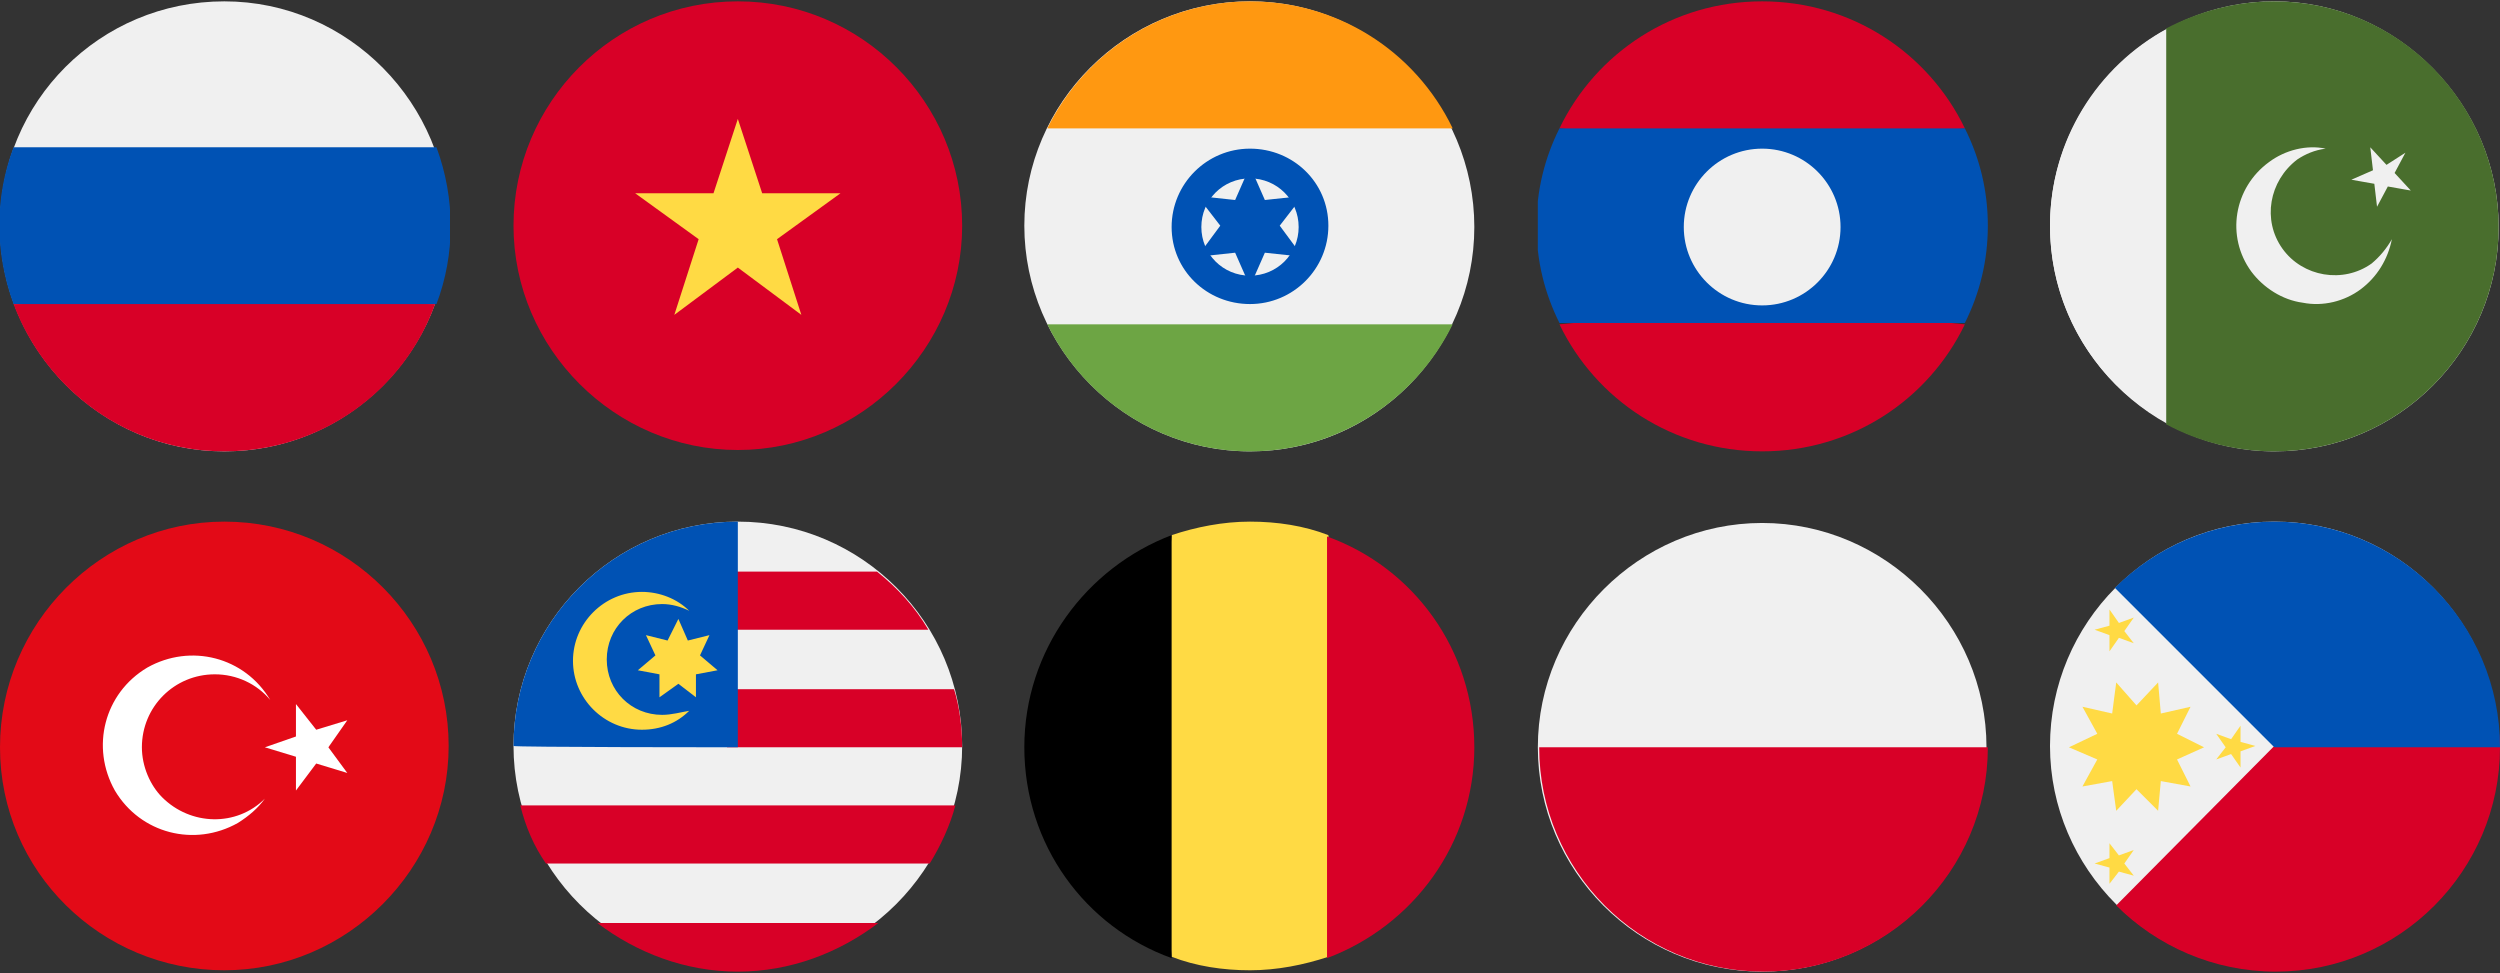 <?xml version="1.0" encoding="utf-8"?>
<!-- Generator: Adobe Illustrator 27.8.1, SVG Export Plug-In . SVG Version: 6.00 Build 0)  -->
<svg version="1.1" id="Layer_2_00000108283526029733599820000008344239698679838098_"
	 xmlns="http://www.w3.org/2000/svg" xmlns:xlink="http://www.w3.org/1999/xlink" x="0px" y="0px" viewBox="0 0 185 72"
	 style="enable-background:new 0 0 185 72;" xml:space="preserve">
<rect x="0" y="0" width="185" height="72" fill="#333333" stroke="none"/>
<style type="text/css">
	.st0{clip-path:url(#SVGID_00000036213216042660239220000008195069002773857976_);}
	.st1{fill:#D80027;}
	.st2{fill:#FFDA44;}
	.st3{clip-path:url(#SVGID_00000115508064050057675480000016662556126028736428_);}
	.st4{fill:#F0F0F0;}
	.st5{fill:#496E2D;}
	.st6{fill-rule:evenodd;clip-rule:evenodd;fill:#F0F0F0;}
	.st7{clip-path:url(#SVGID_00000041294236475749385830000005587709407644300223_);}
	.st8{fill:#0052B4;}
	.st9{clip-path:url(#SVGID_00000049936958365480036970000002592562623858235023_);}
	.st10{clip-path:url(#SVGID_00000065771160652146420900000010549537570085472141_);}
	.st11{fill:#FF9811;}
	.st12{fill:#6DA544;}
	.st13{clip-path:url(#SVGID_00000142864537177559194130000017688221759891809198_);}
	.st14{clip-path:url(#SVGID_00000085240957211766071800000003246869930802376864_);}
	.st15{clip-path:url(#SVGID_00000158024513870317983390000006208341079792504722_);}
	.st16{clip-path:url(#SVGID_00000073000773442914875260000016481496988804348087_);}
	.st17{fill:#E30A17;}
	.st18{fill:#FFFFFF;}
	.st19{clip-path:url(#SVGID_00000007420518522831330740000017397336624471567527_);}
</style>
<g id="Layer_1-2">
	<g>
		<g>
			<defs>
				<rect id="SVGID_1_" x="37.9" y="0.1" width="33.3" height="33.3"/>
			</defs>
			<clipPath id="SVGID_00000078005475651816537760000001379025917415286958_">
				<use xlink:href="#SVGID_1_"  style="overflow:visible;"/>
			</clipPath>
			<g style="clip-path:url(#SVGID_00000078005475651816537760000001379025917415286958_);">
				<path class="st1" d="M54.6,0.1c9.2,0,16.6,7.5,16.6,16.6s-7.5,16.6-16.6,16.6s-16.6-7.5-16.6-16.6S45.4,0.1,54.6,0.1"/>
				<polygon class="st2" points="54.6,8.8 56.4,14.3 62.2,14.3 57.5,17.7 59.3,23.3 54.6,19.8 49.9,23.3 51.7,17.7 47,14.3 
					52.8,14.3 				"/>
			</g>
		</g>
		<g>
			<defs>
				<rect id="SVGID_00000065778195464913639640000016201142708438182075_" x="151.7" y="0.1" width="33.3" height="33.3"/>
			</defs>
			<clipPath id="SVGID_00000101787635774697901130000005061564058485337785_">
				<use xlink:href="#SVGID_00000065778195464913639640000016201142708438182075_"  style="overflow:visible;"/>
			</clipPath>
			<g style="clip-path:url(#SVGID_00000101787635774697901130000005061564058485337785_);">
				<path class="st4" d="M168.3,33.4c9.2,0,16.6-7.5,16.6-16.6s-7.5-16.7-16.6-16.7s-16.6,7.5-16.6,16.6S159.1,33.4,168.3,33.4"/>
				<path class="st4" d="M151.7,16.7c0,6.3,3.5,11.8,8.7,14.6V2.1C155.2,4.9,151.7,10.4,151.7,16.7"/>
				<path class="st5" d="M168.3,0.1c-2.8,0-5.5,0.7-8,2v29.3c2.4,1.3,5.2,2,8,2c9.2,0,16.6-7.5,16.6-16.6S177.5,0.1,168.3,0.1"/>
				<path class="st6" d="M168.9,18.4c1.5,2.1,4.5,2.6,6.6,1.1l0,0c0.6-0.5,1.1-1.1,1.5-1.8c-0.3,1.5-1.1,2.8-2.3,3.7
					c-1.2,0.9-2.8,1.3-4.3,1c-1.5-0.2-2.9-1.1-3.8-2.3c-1.9-2.6-1.3-6.2,1.3-8.1c1.2-0.9,2.8-1.3,4.2-1c-0.8,0.1-1.5,0.4-2.1,0.8
					C167.9,13.4,167.4,16.3,168.9,18.4 M176.6,12.2l-1.2-1.3l0.2,1.7l-1.6,0.7l1.7,0.3l0.2,1.7l0.8-1.5l1.7,0.3l-1.2-1.3l0.8-1.5
					L176.6,12.2L176.6,12.2z"/>
			</g>
		</g>
		<g>
			<defs>
				<rect id="SVGID_00000104671817167465659970000001479447628605660288_" y="0.1" width="33.3" height="33.3"/>
			</defs>
			<clipPath id="SVGID_00000043448174366094138580000018086651800712317106_">
				<use xlink:href="#SVGID_00000104671817167465659970000001479447628605660288_"  style="overflow:visible;"/>
			</clipPath>
			<g style="clip-path:url(#SVGID_00000043448174366094138580000018086651800712317106_);">
				<path class="st4" d="M16.6,33.4c9.2,0,16.6-7.5,16.6-16.6S25.8,0.1,16.6,0.1S0,7.5,0,16.7S7.5,33.4,16.6,33.4"/>
				<path class="st8" d="M32.3,22.5c1.4-3.7,1.4-7.8,0-11.6H1c-1.4,3.7-1.4,7.8,0,11.6L16.6,24L32.3,22.5L32.3,22.5z"/>
				<path class="st1" d="M16.6,33.4c7.2,0,13.3-4.5,15.6-10.9H1C3.4,28.9,9.5,33.4,16.6,33.4"/>
			</g>
		</g>
		<g>
			<defs>
				<rect id="SVGID_00000044163907343557932830000016797457588325896637_" x="113.8" y="0.1" width="33.3" height="33.3"/>
			</defs>
			<clipPath id="SVGID_00000183225641839835201720000010978601259958543520_">
				<use xlink:href="#SVGID_00000044163907343557932830000016797457588325896637_"  style="overflow:visible;"/>
			</clipPath>
			<g style="clip-path:url(#SVGID_00000183225641839835201720000010978601259958543520_);">
				<path class="st1" d="M145.4,9.5c-2.7-5.6-8.4-9.4-15-9.4c-6.6,0-12.3,3.8-15,9.4l15,1.4L145.4,9.5L145.4,9.5z"/>
				<path class="st1" d="M115.4,24c2.7,5.6,8.4,9.4,15,9.4c6.6,0,12.3-3.8,15-9.4l-15-1.4L115.4,24z"/>
				<path class="st8" d="M145.4,9.5h-30c-1.1,2.2-1.7,4.6-1.7,7.2s0.6,5,1.7,7.2h30c1.1-2.2,1.7-4.6,1.7-7.2S146.5,11.7,145.4,9.5"
					/>
				<path class="st4" d="M130.4,11c3.2,0,5.8,2.6,5.8,5.8s-2.6,5.8-5.8,5.8c-3.2,0-5.8-2.6-5.8-5.8S127.2,11,130.4,11"/>
			</g>
		</g>
		<g>
			<defs>
				<rect id="SVGID_00000060727386246021637840000001531093468367556254_" x="75.8" y="0.1" width="33.3" height="33.3"/>
			</defs>
			<clipPath id="SVGID_00000027567842846279360290000015360391059914788497_">
				<use xlink:href="#SVGID_00000060727386246021637840000001531093468367556254_"  style="overflow:visible;"/>
			</clipPath>
			<g style="clip-path:url(#SVGID_00000027567842846279360290000015360391059914788497_);">
				<path class="st4" d="M92.5,33.4c9.2,0,16.6-7.5,16.6-16.6S101.7,0.1,92.5,0.1S75.8,7.6,75.8,16.7S83.3,33.4,92.5,33.4"/>
				<path class="st11" d="M92.5,0.1c-6.4,0-12.2,3.7-15,9.4h30C104.7,3.7,98.9,0.1,92.5,0.1"/>
				<path class="st12" d="M92.5,33.4c6.4,0,12.2-3.7,15-9.4h-30C80.3,29.7,86.1,33.4,92.5,33.4"/>
				<path class="st8" d="M92.5,22.5c3.2,0,5.8-2.6,5.8-5.8S95.7,11,92.5,11s-5.8,2.6-5.8,5.8S89.3,22.5,92.5,22.5"/>
				<path class="st4" d="M92.5,20.4c2,0,3.6-1.6,3.6-3.6c0-2-1.6-3.6-3.6-3.6c-2,0-3.6,1.6-3.6,3.6S90.5,20.4,92.5,20.4L92.5,20.4
					L92.5,20.4z"/>
				<polygon class="st8" points="92.5,12.3 93.6,14.8 96.4,14.5 94.7,16.7 96.4,19 93.6,18.7 92.5,21.2 91.4,18.7 88.6,19 
					90.3,16.7 88.6,14.5 91.4,14.8 				"/>
			</g>
		</g>
		<g>
			<defs>
				<rect id="SVGID_00000114047279278269388120000001827354610844336273_" x="75.8" y="38.6" width="33.3" height="33.3"/>
			</defs>
			<clipPath id="SVGID_00000104672703969378969190000013945284275387011487_">
				<use xlink:href="#SVGID_00000114047279278269388120000001827354610844336273_"  style="overflow:visible;"/>
			</clipPath>
			<g style="clip-path:url(#SVGID_00000104672703969378969190000013945284275387011487_);">
				<path class="st2" d="M98.3,39.6c-1.8-0.7-3.8-1-5.8-1c-2,0-4,0.4-5.8,1l-1.4,15.6l1.4,15.6c1.8,0.7,3.8,1,5.8,1c2,0,4-0.4,5.8-1
					l1.4-15.6L98.3,39.6z"/>
				<path class="st1" d="M109.1,55.3c0-7.2-4.5-13.3-10.9-15.6v31.2C104.6,68.5,109.1,62.4,109.1,55.3"/>
				<path d="M75.8,55.3c0,7.2,4.5,13.3,10.9,15.6V39.6C80.4,42,75.8,48.1,75.8,55.3"/>
			</g>
		</g>
		<g>
			<defs>
				<rect id="SVGID_00000075861984622484886950000005924814078125222830_" x="37.9" y="38.6" width="33.3" height="33.3"/>
			</defs>
			<clipPath id="SVGID_00000115514584629346124230000003797685681792433031_">
				<use xlink:href="#SVGID_00000075861984622484886950000005924814078125222830_"  style="overflow:visible;"/>
			</clipPath>
			<g style="clip-path:url(#SVGID_00000115514584629346124230000003797685681792433031_);">
				<path class="st4" d="M54.6,38.6c9.2,0,16.6,7.5,16.6,16.6s-7.5,16.6-16.6,16.6s-16.6-7.5-16.6-16.6S45.4,38.6,54.6,38.6"/>
				<path class="st1" d="M53.8,55.3h17.4c0-1.5-0.2-3-0.6-4.3H53.8V55.3z"/>
				<path class="st1" d="M53.8,46.6h14.9c-1-1.7-2.3-3.1-3.8-4.3H53.8V46.6z"/>
				<path class="st1" d="M54.6,71.9c3.9,0,7.5-1.4,10.4-3.6H44.2C47.1,70.5,50.7,71.9,54.6,71.9"/>
				<path class="st1" d="M40.4,63.9h28.4c0.8-1.3,1.5-2.8,1.9-4.3H38.5C38.9,61.2,39.5,62.6,40.4,63.9"/>
				<path class="st8" d="M54.6,55.3V38.6c-9.2,0-16.6,7.5-16.6,16.6C37.9,55.3,54.6,55.3,54.6,55.3z"/>
				<path class="st2" d="M49,52.9c-2.3,0-4.1-1.8-4.1-4.1s1.8-4.1,4.1-4.1c0.7,0,1.4,0.2,2,0.5c-0.9-0.9-2.2-1.4-3.5-1.4
					c-2.8,0-5.1,2.3-5.1,5.1s2.3,5.1,5.1,5.1c1.4,0,2.6-0.5,3.5-1.4C50.4,52.7,49.7,52.9,49,52.9"/>
				<polygon class="st2" points="50.2,45.8 50.9,47.4 52.5,47 51.8,48.5 53.1,49.6 51.5,49.9 51.5,51.6 50.2,50.6 48.8,51.6 
					48.8,49.9 47.2,49.6 48.5,48.5 47.8,47 49.4,47.4 				"/>
			</g>
		</g>
		<g>
			<defs>
				<rect id="SVGID_00000121968834314825683780000013096836719519495599_" x="151.7" y="38.6" width="33.3" height="33.3"/>
			</defs>
			<clipPath id="SVGID_00000176009767438474792160000017488582154933358976_">
				<use xlink:href="#SVGID_00000121968834314825683780000013096836719519495599_"  style="overflow:visible;"/>
			</clipPath>
			<g style="clip-path:url(#SVGID_00000176009767438474792160000017488582154933358976_);">
				<path class="st4" d="M168.3,38.6c9.2,0,16.6,7.5,16.6,16.6s-7.5,16.6-16.6,16.6s-16.6-7.5-16.6-16.6S159.1,38.6,168.3,38.6"/>
				<path class="st1" d="M168.3,38.6v16.6L156.6,67c3,3,7.2,4.9,11.8,4.9c9.2,0,16.6-7.5,16.6-16.6S168.3,38.6,168.3,38.6"/>
				<path class="st8" d="M168.3,38.6c-4.6,0-8.8,1.9-11.8,4.9c4.1,4.1,5.5,5.5,11.8,11.8H185C185,46.1,177.5,38.6,168.3,38.6"/>
				<polygon class="st2" points="163.1,55.3 161.1,54.3 162.1,52.3 159.9,52.8 159.7,50.5 158.1,52.2 156.6,50.5 156.3,52.8 
					154.1,52.3 155.2,54.3 153.1,55.3 155.2,56.2 154.1,58.2 156.3,57.8 156.6,60 158.1,58.4 159.7,60 159.9,57.8 162.1,58.2 
					161.1,56.2 				"/>
				<polygon class="st2" points="156.1,45.1 156.8,46.1 157.9,45.7 157.2,46.7 157.9,47.6 156.8,47.2 156.1,48.2 156.1,47 155,46.6 
					156.1,46.3 				"/>
				<polygon class="st2" points="156.1,62.4 156.8,63.3 157.9,62.9 157.2,63.9 157.9,64.8 156.8,64.5 156.1,65.4 156.1,64.2 
					155,63.9 156.1,63.5 				"/>
				<polygon class="st2" points="165.8,53.7 165.1,54.7 164,54.3 164.7,55.3 164,56.2 165.1,55.8 165.8,56.8 165.8,55.6 166.9,55.2 
					165.8,54.9 				"/>
			</g>
		</g>
		<g>
			<defs>
				<rect id="SVGID_00000152241746507966513820000000463525010597843367_" y="38.6" width="33.3" height="33.3"/>
			</defs>
			<clipPath id="SVGID_00000093157004400740526040000009858074658126788030_">
				<use xlink:href="#SVGID_00000152241746507966513820000000463525010597843367_"  style="overflow:visible;"/>
			</clipPath>
			<g style="clip-path:url(#SVGID_00000093157004400740526040000009858074658126788030_);">
				<path class="st17" d="M16.6,38.6c9.2,0,16.6,7.5,16.6,16.6s-7.5,16.6-16.6,16.6S0,64.5,0,55.3S7.5,38.6,16.6,38.6"/>
				<polygon class="st18" points="25.7,53.3 24.3,55.3 25.7,57.2 23.4,56.5 21.9,58.5 21.9,56 19.6,55.3 21.9,54.5 21.9,52.1 
					23.4,54 				"/>
				<path class="st18" d="M10.5,55.3c0-3,2.4-5.4,5.4-5.4c1.6,0,3.1,0.7,4.1,1.9c-1.9-3.2-5.9-4.2-9.1-2.4c-3.2,1.9-4.2,5.9-2.4,9.1
					c1.9,3.2,5.9,4.2,9.1,2.4c0.8-0.5,1.5-1.1,2-1.8c-2.1,2.1-5.5,2-7.6-0.1C11.1,58.1,10.5,56.7,10.5,55.3"/>
			</g>
		</g>
		<g>
			<defs>
				<rect id="SVGID_00000118393394781765782020000004636066374649586361_" x="113.8" y="38.6" width="33.3" height="33.3"/>
			</defs>
			<clipPath id="SVGID_00000116954912809856530300000006546165091489525674_">
				<use xlink:href="#SVGID_00000118393394781765782020000004636066374649586361_"  style="overflow:visible;"/>
			</clipPath>
			<g style="clip-path:url(#SVGID_00000116954912809856530300000006546165091489525674_);">
				<path class="st4" d="M130.4,71.9c9.2,0,16.6-7.5,16.6-16.6s-7.5-16.6-16.6-16.6s-16.6,7.5-16.6,16.6S121.2,71.9,130.4,71.9"/>
				<path class="st1" d="M147.1,55.3c0,9.2-7.5,16.6-16.6,16.6c-9.2,0-16.6-7.5-16.6-16.6"/>
			</g>
		</g>
	</g>
</g>
</svg>
